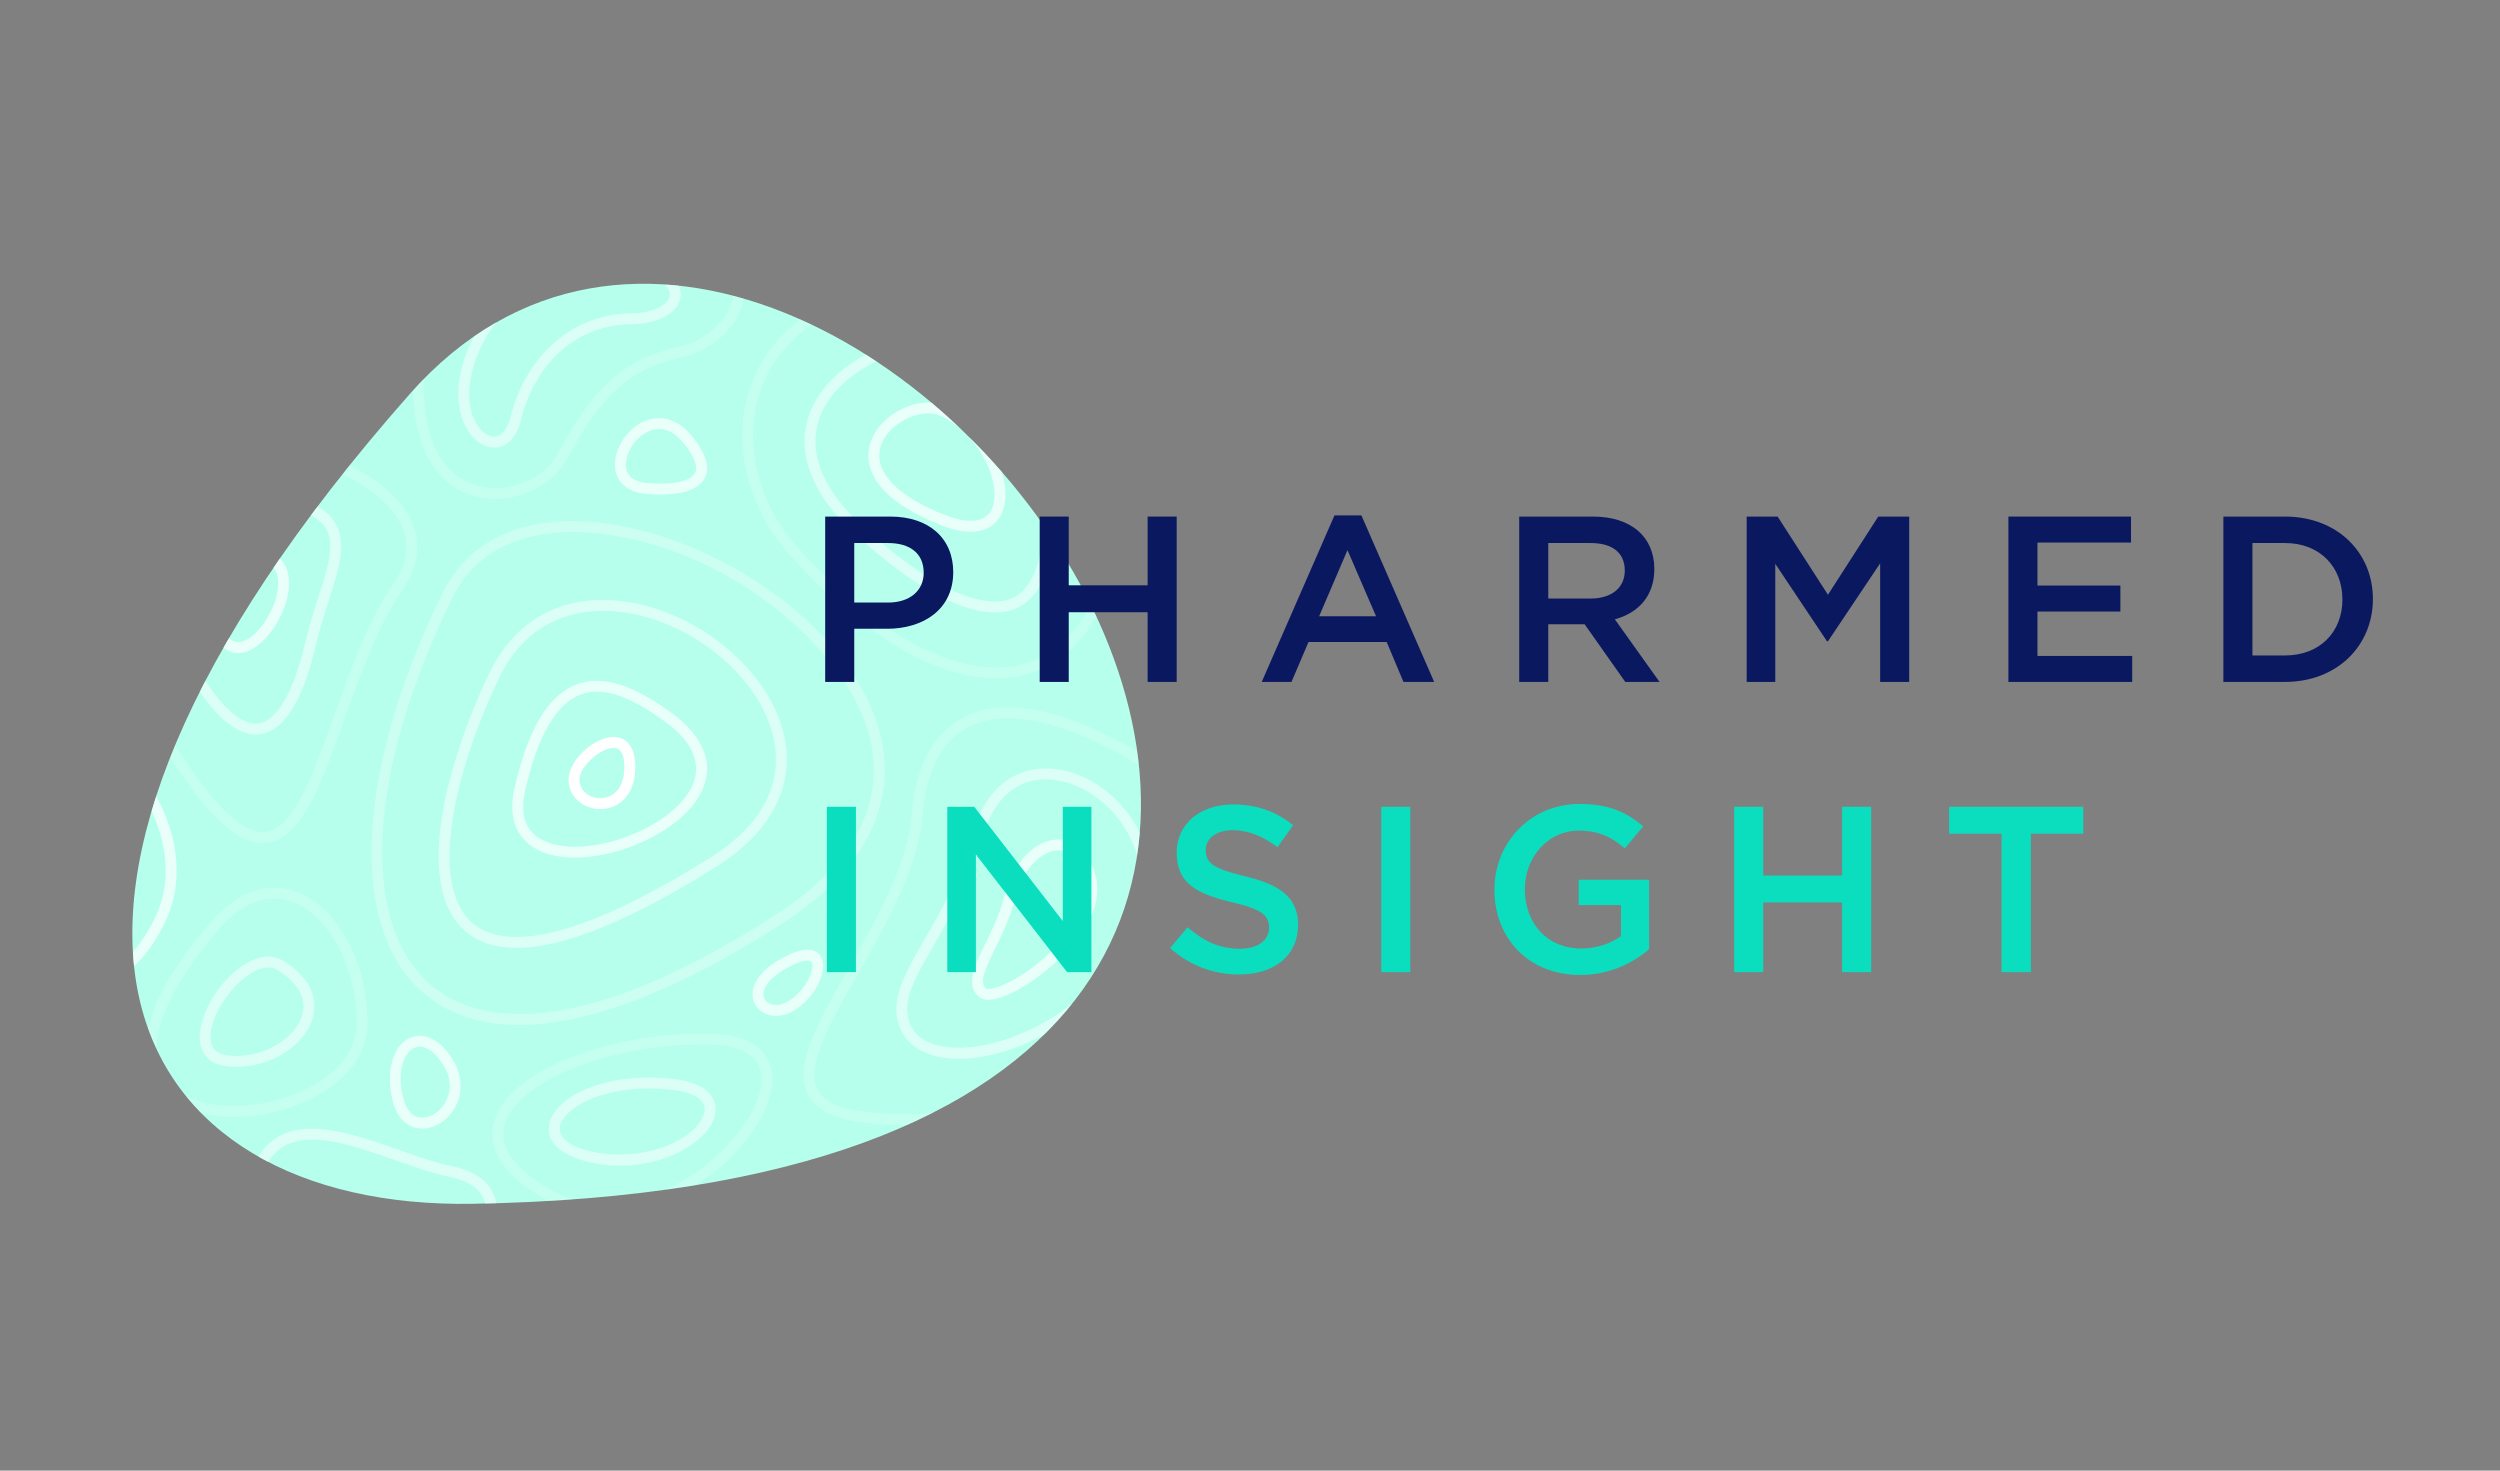 <svg xmlns="http://www.w3.org/2000/svg" xmlns:xlink="http://www.w3.org/1999/xlink" width="170px" height="100px" viewBox="0 0 170 100"><rect x="0" y="0" width="170" height="100" fill="#808080" stroke="none"/><title>Group 75 Copy</title><defs><rect id="path-1" x="0" y="0" width="170" height="100"></rect></defs><g id="Site-web" stroke="none" stroke-width="1" fill="none" fill-rule="evenodd"><g id="home" transform="translate(-1015, -4761)"><g id="Page"></g><g id="Group-75-Copy" transform="translate(1015, 4761)"><mask id="mask-2" fill="white"><use xlink:href="#path-1"></use></mask><g id="Mask"></g><g id="Group-75" mask="url(#mask-2)"><g transform="translate(9, 19.296)"><path d="M18.866,7.495 C-12.496,43.024 -0.305,62.96 23.148,62.562 C112.142,61.054 47.993,-25.502 18.866,7.495" id="Fill-1" fill="#B6FFEC"></path><path d="M43.801,42.875 C29.223,52.288 22.744,49.865 20.179,47.583 C15.399,43.329 16.024,33.026 21.772,21.333 C23.201,18.427 26.061,16.881 29.926,16.881 C30.514,16.881 31.124,16.917 31.757,16.988 C40.925,18.033 48.816,25.179 50.165,30.939 C51.206,35.388 49.005,39.515 43.801,42.875 M43.693,21.114 C40.087,18.473 35.767,16.701 31.841,16.254 C26.714,15.67 22.902,17.357 21.109,21.006 L21.44,21.17 L21.109,21.006 C15.21,33.006 14.652,43.655 19.687,48.135 C21.389,49.649 23.616,50.399 26.292,50.399 C31.007,50.399 37.116,48.072 44.202,43.496 C51.139,39.017 51.665,34.104 50.885,30.771 C50.085,27.355 47.531,23.925 43.693,21.114" id="Fill-4" fill-opacity="0.3" fill="#FFFFFF"></path><path d="M39.308,39.017 C33.645,42.575 26.232,46.229 23.079,43.426 C20.144,40.816 21.881,33.23 24.905,26.869 C26.736,23.016 29.836,22.242 32.029,22.242 C32.408,22.242 32.759,22.265 33.072,22.3 C37.91,22.828 42.626,26.65 43.585,30.821 C44.091,33.016 43.758,36.221 39.308,39.017 M33.153,21.565 C29.14,21.126 25.973,22.897 24.237,26.551 C21.325,32.678 19.146,40.918 22.588,43.978 C23.475,44.767 24.656,45.161 26.128,45.16 C29.313,45.16 33.855,43.317 39.702,39.643 C43.461,37.281 45.096,34.089 44.306,30.655 C43.282,26.202 38.279,22.124 33.153,21.565" id="Fill-6" fill-opacity="0.5" fill="#FFFFFF"></path><path d="M37.962,34.359 C36.491,37.074 31.122,39.069 28.225,37.979 C26.808,37.445 26.299,36.257 26.711,34.449 C27.555,30.743 28.826,28.55 30.487,27.93 C30.83,27.802 31.194,27.737 31.583,27.737 C32.845,27.737 34.369,28.416 36.274,29.814 C38.217,31.239 38.801,32.81 37.962,34.359 M36.711,29.217 C35.005,27.966 32.476,26.399 30.229,27.237 C28.292,27.959 26.906,30.265 25.99,34.285 C25.325,37.204 26.942,38.285 27.964,38.671 C28.595,38.908 29.323,39.018 30.097,39.018 C33.293,39.018 37.29,37.151 38.612,34.712 C39.995,32.158 38.015,30.173 36.711,29.217" id="Fill-8" fill-opacity="0.7" fill="#FFFFFF"></path><path d="M35.079,10.042 C35.667,9.777 36.559,9.697 37.477,10.826 C38.219,11.739 38.49,12.447 38.261,12.876 C37.958,13.445 36.701,13.703 34.979,13.548 C34.408,13.497 33.7,13.28 33.574,12.535 C33.425,11.654 34.142,10.466 35.079,10.042 M34.913,14.285 C35.205,14.311 35.549,14.332 35.912,14.332 C37.075,14.332 38.436,14.122 38.914,13.223 C39.298,12.501 39.008,11.538 38.051,10.36 C37.117,9.21 35.922,8.849 34.774,9.368 C33.522,9.935 32.639,11.442 32.845,12.658 C33.002,13.588 33.756,14.181 34.913,14.285" id="Fill-10" fill-opacity="0.7" fill="#FFFFFF"></path><path d="M41.654,8.374 C41.007,11.741 42.124,15.541 44.571,18.29 C49.432,23.754 54.555,26.836 58.731,26.836 C58.911,26.836 59.09,26.831 59.266,26.819 C61.69,26.661 63.682,25.458 65.187,23.243 C65.319,23.048 65.443,22.846 65.563,22.64 C65.435,22.364 65.304,22.09 65.169,21.817 C64.987,22.172 64.79,22.51 64.575,22.827 C63.205,24.844 61.402,25.939 59.218,26.081 C55.177,26.344 50.041,23.326 45.123,17.799 C42.826,15.218 41.775,11.66 42.381,8.514 C42.827,6.195 44.129,4.24 46.178,2.774 C45.922,2.652 45.665,2.534 45.408,2.42 C42.936,4.32 41.992,6.62 41.654,8.374" id="Fill-12" fill-opacity="0.2" fill="#FFFFFF"></path><path d="M45.842,9.52 C45.458,11.216 45.72,13.894 49.146,17.021 C53.856,21.319 56.855,22.349 58.647,22.349 C59.271,22.349 59.748,22.225 60.1,22.07 C61.501,21.454 62.346,19.883 62.624,17.393 C62.407,17.065 62.186,16.739 61.96,16.417 C61.821,19.149 61.098,20.823 59.803,21.393 C58.835,21.818 55.908,22.191 49.645,16.475 C47.141,14.19 46.075,11.841 46.563,9.683 C46.966,7.903 48.459,6.301 50.593,5.278 C50.355,5.12 50.116,4.965 49.876,4.814 C47.751,5.943 46.268,7.636 45.842,9.52" id="Fill-14" fill-opacity="0.5" fill="#FFFFFF"></path><path d="M51.622,8.937 C50.508,9.741 49.93,10.899 50.074,12.036 C50.224,13.216 51.204,14.936 55.02,16.425 C55.826,16.74 56.482,16.863 57.013,16.863 C58.391,16.863 58.94,16.038 59.137,15.583 C59.46,14.839 59.441,13.836 59.105,12.774 C58.406,11.972 57.677,11.196 56.924,10.449 C58.375,12.045 58.941,14.179 58.459,15.289 C57.915,16.542 56.239,16.107 55.289,15.736 C53.799,15.155 52.655,14.498 51.888,13.783 C51.251,13.19 50.888,12.57 50.808,11.943 C50.696,11.066 51.151,10.189 52.055,9.537 C52.701,9.07 53.463,8.817 54.128,8.817 C54.447,8.817 54.744,8.875 54.994,8.995 L54.994,8.995 C55.49,9.233 55.937,9.535 56.337,9.878 C55.688,9.259 55.023,8.661 54.342,8.087 C53.467,8.029 52.468,8.326 51.622,8.937" id="Fill-16" fill-opacity="0.7" fill="#FFFFFF"></path><path d="M56.582,29.457 C54.498,30.501 53.261,32.771 53.004,36.021 C52.728,39.497 50.595,43.237 48.713,46.537 C46.691,50.083 44.944,53.146 45.936,55.125 C46.455,56.162 47.656,56.784 49.608,57.027 C50.57,57.146 51.52,57.204 52.457,57.204 C52.539,57.204 52.62,57.2 52.701,57.199 C53.294,56.933 53.868,56.659 54.424,56.377 C53.78,56.433 53.128,56.465 52.467,56.465 C51.557,56.465 50.633,56.409 49.699,56.293 C48.012,56.083 46.997,55.593 46.597,54.794 C45.783,53.168 47.438,50.265 49.356,46.903 C51.276,43.536 53.453,39.72 53.74,36.08 C53.905,34.003 54.589,31.283 56.913,30.118 C59.46,28.84 63.433,29.737 68.443,32.708 C68.411,32.401 68.373,32.093 68.33,31.786 C63.265,28.87 59.317,28.085 56.582,29.457" id="Fill-18" fill-opacity="0.2" fill="#FFFFFF"></path><path d="M61.099,33.068 C59.201,33.471 57.797,34.997 57.147,37.363 L57.503,37.461 L57.147,37.363 C56.339,40.301 54.981,42.655 53.89,44.547 C52.788,46.457 51.918,47.966 51.953,49.372 C51.994,51.057 53.067,52.226 54.896,52.578 C55.315,52.659 55.758,52.698 56.221,52.698 C58.001,52.698 60.054,52.112 62.007,51.053 C62.701,50.37 63.336,49.666 63.913,48.943 C60.941,51.291 57.32,52.292 55.036,51.852 C53.99,51.65 52.734,51.053 52.692,49.354 C52.662,48.155 53.487,46.726 54.531,44.916 C55.643,42.988 57.027,40.589 57.859,37.56 C58.442,35.442 59.615,34.139 61.253,33.791 C61.532,33.732 61.82,33.703 62.113,33.703 C63.785,33.703 65.625,34.642 66.914,36.212 C67.587,37.032 68.057,37.938 68.322,38.891 C68.401,38.37 68.462,37.846 68.506,37.32 C68.233,36.771 67.895,36.242 67.485,35.743 C65.773,33.657 63.268,32.608 61.099,33.068" id="Fill-20" fill-opacity="0.5" fill="#FFFFFF"></path><path d="M60.254,47.136 C58.876,47.978 58.151,48.022 58.032,47.912 C57.577,47.496 57.981,46.6 58.678,45.174 C59.152,44.205 59.689,43.107 59.993,41.889 C60.541,39.698 61.886,38.54 62.932,38.528 C63.783,38.51 64.444,39.22 64.798,40.504 C65.424,42.78 62.518,45.753 60.254,47.136 M62.95,37.788 C62.941,37.788 62.932,37.789 62.923,37.789 C61.348,37.807 59.849,39.419 59.276,41.709 C58.99,42.852 58.471,43.913 58.014,44.85 C57.281,46.35 56.647,47.646 57.532,48.457 C57.713,48.623 57.953,48.691 58.225,48.691 C58.989,48.691 60.002,48.157 60.64,47.767 C61.999,46.936 63.352,45.729 64.257,44.538 C65.418,43.011 65.852,41.548 65.511,40.308 C65.07,38.705 64.138,37.788 62.95,37.788" id="Fill-22" fill-opacity="0.7" fill="#FFFFFF"></path><path d="M21.719,60.005 C20.654,59.788 19.446,59.363 18.167,58.913 C14.546,57.638 10.467,56.205 8.579,59.358 C8.793,59.479 9.01,59.596 9.23,59.711 C9.921,58.6 10.977,58.196 12.232,58.196 C13.905,58.196 15.932,58.91 17.922,59.61 C19.225,60.069 20.456,60.503 21.571,60.73 C22.97,61.016 23.781,61.626 23.993,62.545 C24.246,62.539 24.496,62.532 24.746,62.525 C24.579,61.565 23.888,60.448 21.719,60.005" id="Fill-24" fill-opacity="0.5" fill="#FFFFFF"></path><path d="M43.357,53.107 C43.038,52.186 42.091,51.072 39.388,50.996 C36.148,50.908 32.684,51.484 29.882,52.582 C26.943,53.734 25.066,55.298 24.596,56.987 C24.235,58.284 24.544,60.249 28.068,62.244 C28.145,62.289 28.223,62.331 28.301,62.371 C28.87,62.338 29.432,62.301 29.987,62.261 C29.462,62.105 28.942,61.89 28.432,61.601 C26.717,60.63 24.782,59.075 25.308,57.185 C26.125,54.252 32.417,51.727 38.722,51.727 C38.937,51.727 39.153,51.73 39.368,51.736 C40.626,51.77 42.219,52.079 42.658,53.349 C43.209,54.939 41.791,57.606 39.286,59.692 C38.408,60.423 37.377,61.095 36.26,61.605 C36.974,61.506 37.674,61.4 38.361,61.287 C38.857,60.965 39.327,60.62 39.76,60.26 C42.536,57.948 44.015,55.007 43.357,53.107" id="Fill-26" fill-opacity="0.2" fill="#FFFFFF"></path><path d="M31.748,59.11 C29.959,58.822 28.959,58.163 29.072,57.348 C29.239,56.146 31.607,54.717 35.127,54.717 C35.632,54.717 36.162,54.747 36.713,54.811 C37.882,54.947 38.644,55.305 38.858,55.82 C39.059,56.307 38.722,56.845 38.503,57.122 C37.103,58.894 33.977,59.469 31.748,59.11 M39.083,57.58 C39.635,56.882 39.797,56.156 39.541,55.537 C39.314,54.99 38.654,54.292 36.798,54.076 C32.147,53.536 28.607,55.313 28.34,57.247 C28.08,59.12 30.793,59.705 31.63,59.84 C32.154,59.925 32.668,59.964 33.169,59.964 C35.822,59.964 38.07,58.864 39.083,57.58" id="Fill-28" fill-opacity="0.5" fill="#FFFFFF"></path><path d="M2.117,43.626 C3.643,40.633 3.041,37.453 1.623,34.838 C1.511,35.18 1.407,35.519 1.308,35.856 C2.376,38.144 2.729,40.798 1.458,43.29 C1.082,44.027 0.605,44.806 0.037,45.43 C0.056,45.757 0.082,46.079 0.115,46.396 C0.773,45.813 1.452,44.929 2.117,43.626" id="Fill-30" fill-opacity="0.7" fill="#FFFFFF"></path><path d="M44.577,48.808 C44.007,49.134 43.513,49.07 43.241,48.902 C43.015,48.763 42.898,48.54 42.913,48.275 C42.947,47.63 43.698,46.898 44.919,46.316 C45.584,45.999 46.086,45.931 46.198,46.144 C46.449,46.623 45.728,48.15 44.577,48.808 M44.601,45.649 C42.559,46.621 42.204,47.687 42.174,48.235 C42.145,48.767 42.398,49.252 42.852,49.532 C43.124,49.7 43.439,49.783 43.769,49.783 C44.152,49.783 44.556,49.671 44.944,49.45 C46.344,48.65 47.344,46.74 46.853,45.801 C46.662,45.435 46.115,44.928 44.601,45.649" id="Fill-32" fill-opacity="0.7" fill="#FFFFFF"></path><path d="M23.304,14.453 C23.744,14.57 24.2,14.626 24.658,14.626 C26.65,14.626 28.674,13.563 29.566,11.91 C31.64,8.065 33.479,5.83 37.25,5.03 C39.454,4.563 41.27,2.847 41.583,1.014 C41.343,0.945 41.103,0.879 40.863,0.816 C40.643,2.368 39.015,3.9 37.096,4.307 C33.065,5.161 31.044,7.613 28.916,11.559 C27.972,13.309 25.54,14.287 23.495,13.738 C21.048,13.083 19.71,10.468 19.823,6.566 C19.825,6.531 19.828,6.496 19.829,6.461 C19.578,6.717 19.329,6.982 19.082,7.255 C19.127,9.524 19.732,13.495 23.304,14.453" id="Fill-34" fill-opacity="0.2" fill="#FFFFFF"></path><path d="M22.95,10.175 C23.406,10.793 24.006,11.138 24.6,11.138 C24.698,11.138 24.797,11.129 24.894,11.109 C25.312,11.027 26.063,10.686 26.404,9.329 C27.427,5.253 30.26,2.792 33.981,2.746 C35.823,2.723 37.182,1.934 37.285,0.826 C37.305,0.604 37.268,0.368 37.165,0.131 C36.845,0.097 36.525,0.069 36.205,0.049 C36.459,0.286 36.569,0.535 36.548,0.758 C36.494,1.348 35.572,1.987 33.972,2.006 C29.955,2.056 26.78,4.793 25.686,9.149 C25.51,9.852 25.169,10.301 24.751,10.384 C24.353,10.462 23.902,10.22 23.545,9.736 C22.356,8.124 23.015,5.545 23.942,3.827 C24.176,3.393 24.445,2.996 24.741,2.631 C24.234,2.921 23.733,3.237 23.238,3.578 C21.657,6.58 22.047,8.951 22.95,10.175" id="Fill-36" fill-opacity="0.5" fill="#FFFFFF"></path><path d="M8.853,38.031 C8.962,38.031 9.069,38.024 9.176,38.01 C11.537,37.697 12.866,33.97 14.405,29.654 C15.472,26.661 16.681,23.268 18.356,20.826 C19.52,19.129 19.689,17.47 18.86,15.895 C18.109,14.47 16.615,13.282 14.779,12.34 C14.618,12.54 14.46,12.739 14.302,12.938 C16.11,13.85 17.538,14.973 18.205,16.24 C18.897,17.553 18.743,18.955 17.747,20.407 C16.017,22.93 14.79,26.37 13.708,29.406 C12.311,33.323 10.992,37.023 9.079,37.277 C7.786,37.447 6.085,36.03 4.026,33.059 C3.636,32.497 3.266,31.934 2.912,31.37 C2.795,31.652 2.681,31.932 2.571,32.21 C2.843,32.634 3.125,33.058 3.418,33.481 C5.562,36.572 7.3,38.031 8.853,38.031" id="Fill-38" fill-opacity="0.2" fill="#FFFFFF"></path><path d="M8.386,30.648 C8.474,30.648 8.561,30.643 8.648,30.632 C10.293,30.432 11.578,28.402 12.468,24.601 C12.724,23.509 13.055,22.478 13.347,21.569 C14.073,19.309 14.646,17.525 13.727,16.154 C13.467,15.766 13.093,15.431 12.593,15.144 C12.442,15.343 12.292,15.542 12.145,15.741 C12.58,15.98 12.903,16.254 13.112,16.566 C13.832,17.639 13.307,19.273 12.643,21.343 C12.346,22.265 12.011,23.311 11.748,24.432 C10.959,27.803 9.827,29.744 8.559,29.898 C7.794,29.991 6.602,29.491 4.968,26.999 C4.838,27.249 4.71,27.498 4.585,27.745 C5.922,29.674 7.195,30.648 8.386,30.648" id="Fill-40" fill-opacity="0.5" fill="#FFFFFF"></path><path d="M7.67,25.045 C9.145,24.629 10.681,22.203 10.658,20.327 C10.65,19.629 10.432,19.071 10.029,18.685 C9.883,18.895 9.739,19.106 9.597,19.316 C9.803,19.564 9.913,19.903 9.919,20.336 C9.937,21.875 8.632,24.005 7.469,24.334 C7.129,24.43 6.835,24.349 6.577,24.09 C6.449,24.31 6.323,24.528 6.198,24.746 C6.539,25.027 6.893,25.113 7.195,25.113 C7.377,25.113 7.54,25.082 7.67,25.045" id="Fill-42" fill-opacity="0.7" fill="#FFFFFF"></path><path d="M6.897,56.652 C8.012,56.652 9.184,56.481 10.314,56.146 C13.058,55.332 15.99,53.359 15.99,50.261 C15.99,46.126 13.955,42.375 11.152,41.342 C9.158,40.607 7.067,41.365 5.265,43.476 C2.673,46.515 1.474,48.853 1.067,50.641 C1.239,51.12 1.432,51.584 1.644,52.034 C1.657,49.954 3.083,47.174 5.828,43.956 C7.436,42.071 9.189,41.406 10.896,42.036 C13.378,42.951 15.25,46.487 15.251,50.261 C15.251,52.952 12.592,54.699 10.104,55.437 C7.957,56.073 5.404,56.118 3.664,55.257 C3.987,55.654 4.33,56.036 4.69,56.402 C4.887,56.45 5.091,56.492 5.301,56.526 C5.811,56.61 6.347,56.652 6.897,56.652" id="Fill-44" fill-opacity="0.2" fill="#FFFFFF"></path><path d="M7.766,47.088 C8.109,46.835 8.678,46.492 9.239,46.492 C9.45,46.492 9.661,46.541 9.857,46.661 C11.34,47.565 11.926,48.704 11.507,49.869 C10.903,51.551 8.534,52.765 6.437,52.465 C5.829,52.378 5.475,52.103 5.355,51.626 C5.053,50.428 6.225,48.223 7.766,47.088 M4.637,51.806 C4.774,52.35 5.179,53.032 6.333,53.197 C6.586,53.233 6.842,53.25 7.098,53.25 C9.323,53.25 11.553,51.93 12.203,50.119 C12.745,48.61 12.03,47.12 10.242,46.029 C9.435,45.538 8.4,45.702 7.327,46.492 C5.325,47.967 4.303,50.476 4.637,51.806" id="Fill-46" fill-opacity="0.5" fill="#FFFFFF"></path><path d="M21.213,55.79 C20.801,56.416 20.108,56.788 19.528,56.692 C19.006,56.606 18.626,56.167 18.431,55.42 C17.952,53.593 18.464,52.27 19.188,51.952 C19.303,51.902 19.422,51.877 19.545,51.877 C20.054,51.877 20.62,52.302 21.118,53.08 C21.955,54.384 21.463,55.409 21.213,55.79 M18.892,51.275 C17.531,51.872 17.27,53.906 17.715,55.608 C18.081,57.004 18.933,57.344 19.409,57.422 C19.509,57.439 19.611,57.447 19.713,57.447 C20.5,57.447 21.321,56.972 21.831,56.196 C22.517,55.153 22.483,53.838 21.741,52.681 C20.909,51.384 19.844,50.858 18.892,51.275" id="Fill-48" fill-opacity="0.7" fill="#FFFFFF"></path><path d="M32.592,34.779 C32.122,35.052 31.509,35.051 31.031,34.775 C30.796,34.64 30.401,34.32 30.401,33.704 C30.401,32.863 31.809,31.56 32.719,31.558 L32.72,31.558 C33.207,31.558 33.456,31.992 33.46,32.848 C33.464,33.766 33.156,34.451 32.592,34.779 M32.717,30.818 C31.375,30.821 29.661,32.44 29.661,33.704 C29.661,34.426 30.026,35.05 30.663,35.416 C31.015,35.619 31.417,35.72 31.818,35.72 C32.218,35.72 32.617,35.619 32.964,35.418 C33.428,35.148 34.206,34.455 34.199,32.845 C34.191,31.013 33.164,30.81 32.717,30.818" id="Fill-50" fill="#FFFFFF"></path><path d="M51.386,17.63 L49.089,17.63 L49.089,21.678 L51.386,21.678 C52.88,21.678 53.812,20.858 53.812,19.654 C53.812,18.32 52.864,17.63 51.386,17.63 M51.322,23.46 L49.089,23.46 L49.089,27.074 L47.113,27.074 L47.113,15.831 L51.547,15.831 C54.165,15.831 55.82,17.308 55.82,19.605 C55.82,22.143 53.796,23.46 51.322,23.46" id="Fill-52" fill="#0A1860"></path><polygon id="Fill-54" fill="#0A1860" points="63.674 22.336 63.674 27.075 61.699 27.075 61.699 15.831 63.674 15.831 63.674 20.505 69.039 20.505 69.039 15.831 71.015 15.831 71.015 27.075 69.039 27.075 69.039 22.336"></polygon><path d="M82.628,18.112 L80.701,22.609 L84.572,22.609 L82.628,18.112 Z M88.523,27.074 L86.435,27.074 L85.295,24.36 L79.978,24.36 L78.822,27.074 L76.798,27.074 L81.745,15.75 L83.576,15.75 L88.523,27.074 Z" id="Fill-56" fill="#0A1860"></path><path d="M99.157,17.63 L96.282,17.63 L96.282,21.404 L99.173,21.404 C100.587,21.404 101.486,20.666 101.486,19.509 C101.486,18.272 100.619,17.63 99.157,17.63 L99.157,17.63 Z M101.518,27.074 L98.755,23.155 L96.282,23.155 L96.282,27.074 L94.306,27.074 L94.306,15.831 L99.318,15.831 C101.904,15.831 103.494,17.196 103.494,19.397 C103.494,21.26 102.386,22.384 100.811,22.818 L103.847,27.074 L101.518,27.074 Z" id="Fill-58" fill="#0A1860"></path><polygon id="Fill-60" fill="#0A1860" points="115.3 24.312 115.236 24.312 111.718 19.043 111.718 27.074 109.775 27.074 109.775 15.831 111.879 15.831 115.3 21.147 118.721 15.831 120.826 15.831 120.826 27.074 118.85 27.074 118.85 19.011"></polygon><polygon id="Fill-62" fill="#0A1860" points="135.909 17.598 129.548 17.598 129.548 20.521 135.186 20.521 135.186 22.288 129.548 22.288 129.548 25.308 135.989 25.308 135.989 27.075 127.572 27.075 127.572 15.831 135.909 15.831"></polygon><path d="M146.382,17.63 L144.165,17.63 L144.165,25.275 L146.382,25.275 C148.743,25.275 150.285,23.685 150.285,21.469 C150.285,19.252 148.743,17.63 146.382,17.63 M146.382,27.074 L142.19,27.074 L142.19,15.831 L146.382,15.831 C149.916,15.831 152.357,18.256 152.357,21.437 C152.357,24.617 149.916,27.074 146.382,27.074" id="Fill-64" fill="#0A1860"></path><polygon id="Fill-67" fill="#0BDDBF" points="47.226 46.809 49.202 46.809 49.202 35.565 47.226 35.565"></polygon><polygon id="Fill-69" fill="#0BDDBF" points="63.272 35.565 65.216 35.565 65.216 46.809 63.562 46.809 57.361 38.81 57.361 46.809 55.418 46.809 55.418 35.565 57.249 35.565 63.272 43.339"></polygon><path d="M75.657,40.288 C78.034,40.866 79.271,41.717 79.271,43.596 C79.271,45.716 77.617,46.969 75.255,46.969 C73.537,46.969 71.914,46.375 70.565,45.17 L71.754,43.757 C72.83,44.689 73.906,45.219 75.304,45.219 C76.524,45.219 77.295,44.656 77.295,43.789 C77.295,42.97 76.846,42.536 74.757,42.054 C72.364,41.476 71.015,40.769 71.015,38.681 C71.015,36.722 72.621,35.405 74.854,35.405 C76.492,35.405 77.793,35.902 78.934,36.818 L77.873,38.312 C76.862,37.557 75.85,37.156 74.822,37.156 C73.665,37.156 72.99,37.75 72.99,38.505 C72.99,39.388 73.504,39.773 75.657,40.288" id="Fill-70" fill="#0BDDBF"></path><polygon id="Fill-71" fill="#0BDDBF" points="84.925 46.809 86.901 46.809 86.901 35.565 84.925 35.565"></polygon><path d="M98.45,47.002 C94.932,47.002 92.619,44.496 92.619,41.203 C92.619,38.039 95.029,35.372 98.418,35.372 C100.377,35.372 101.582,35.919 102.739,36.898 L101.486,38.392 C100.618,37.653 99.767,37.188 98.337,37.188 C96.266,37.188 94.691,38.986 94.691,41.171 C94.691,43.5 96.217,45.202 98.514,45.202 C99.574,45.202 100.538,44.865 101.229,44.352 L101.229,42.247 L98.353,42.247 L98.353,40.528 L103.14,40.528 L103.14,45.251 C102.032,46.199 100.442,47.002 98.45,47.002" id="Fill-72" fill="#0BDDBF"></path><polygon id="Fill-73" fill="#0BDDBF" points="110.899 42.07 110.899 46.809 108.923 46.809 108.923 35.565 110.899 35.565 110.899 40.24 116.264 40.24 116.264 35.565 118.239 35.565 118.239 46.809 116.264 46.809 116.264 42.07"></polygon><polygon id="Fill-74" fill="#0BDDBF" points="129.098 46.809 127.106 46.809 127.106 37.396 123.54 37.396 123.54 35.565 132.664 35.565 132.664 37.396 129.098 37.396"></polygon></g></g></g></g></g></svg>